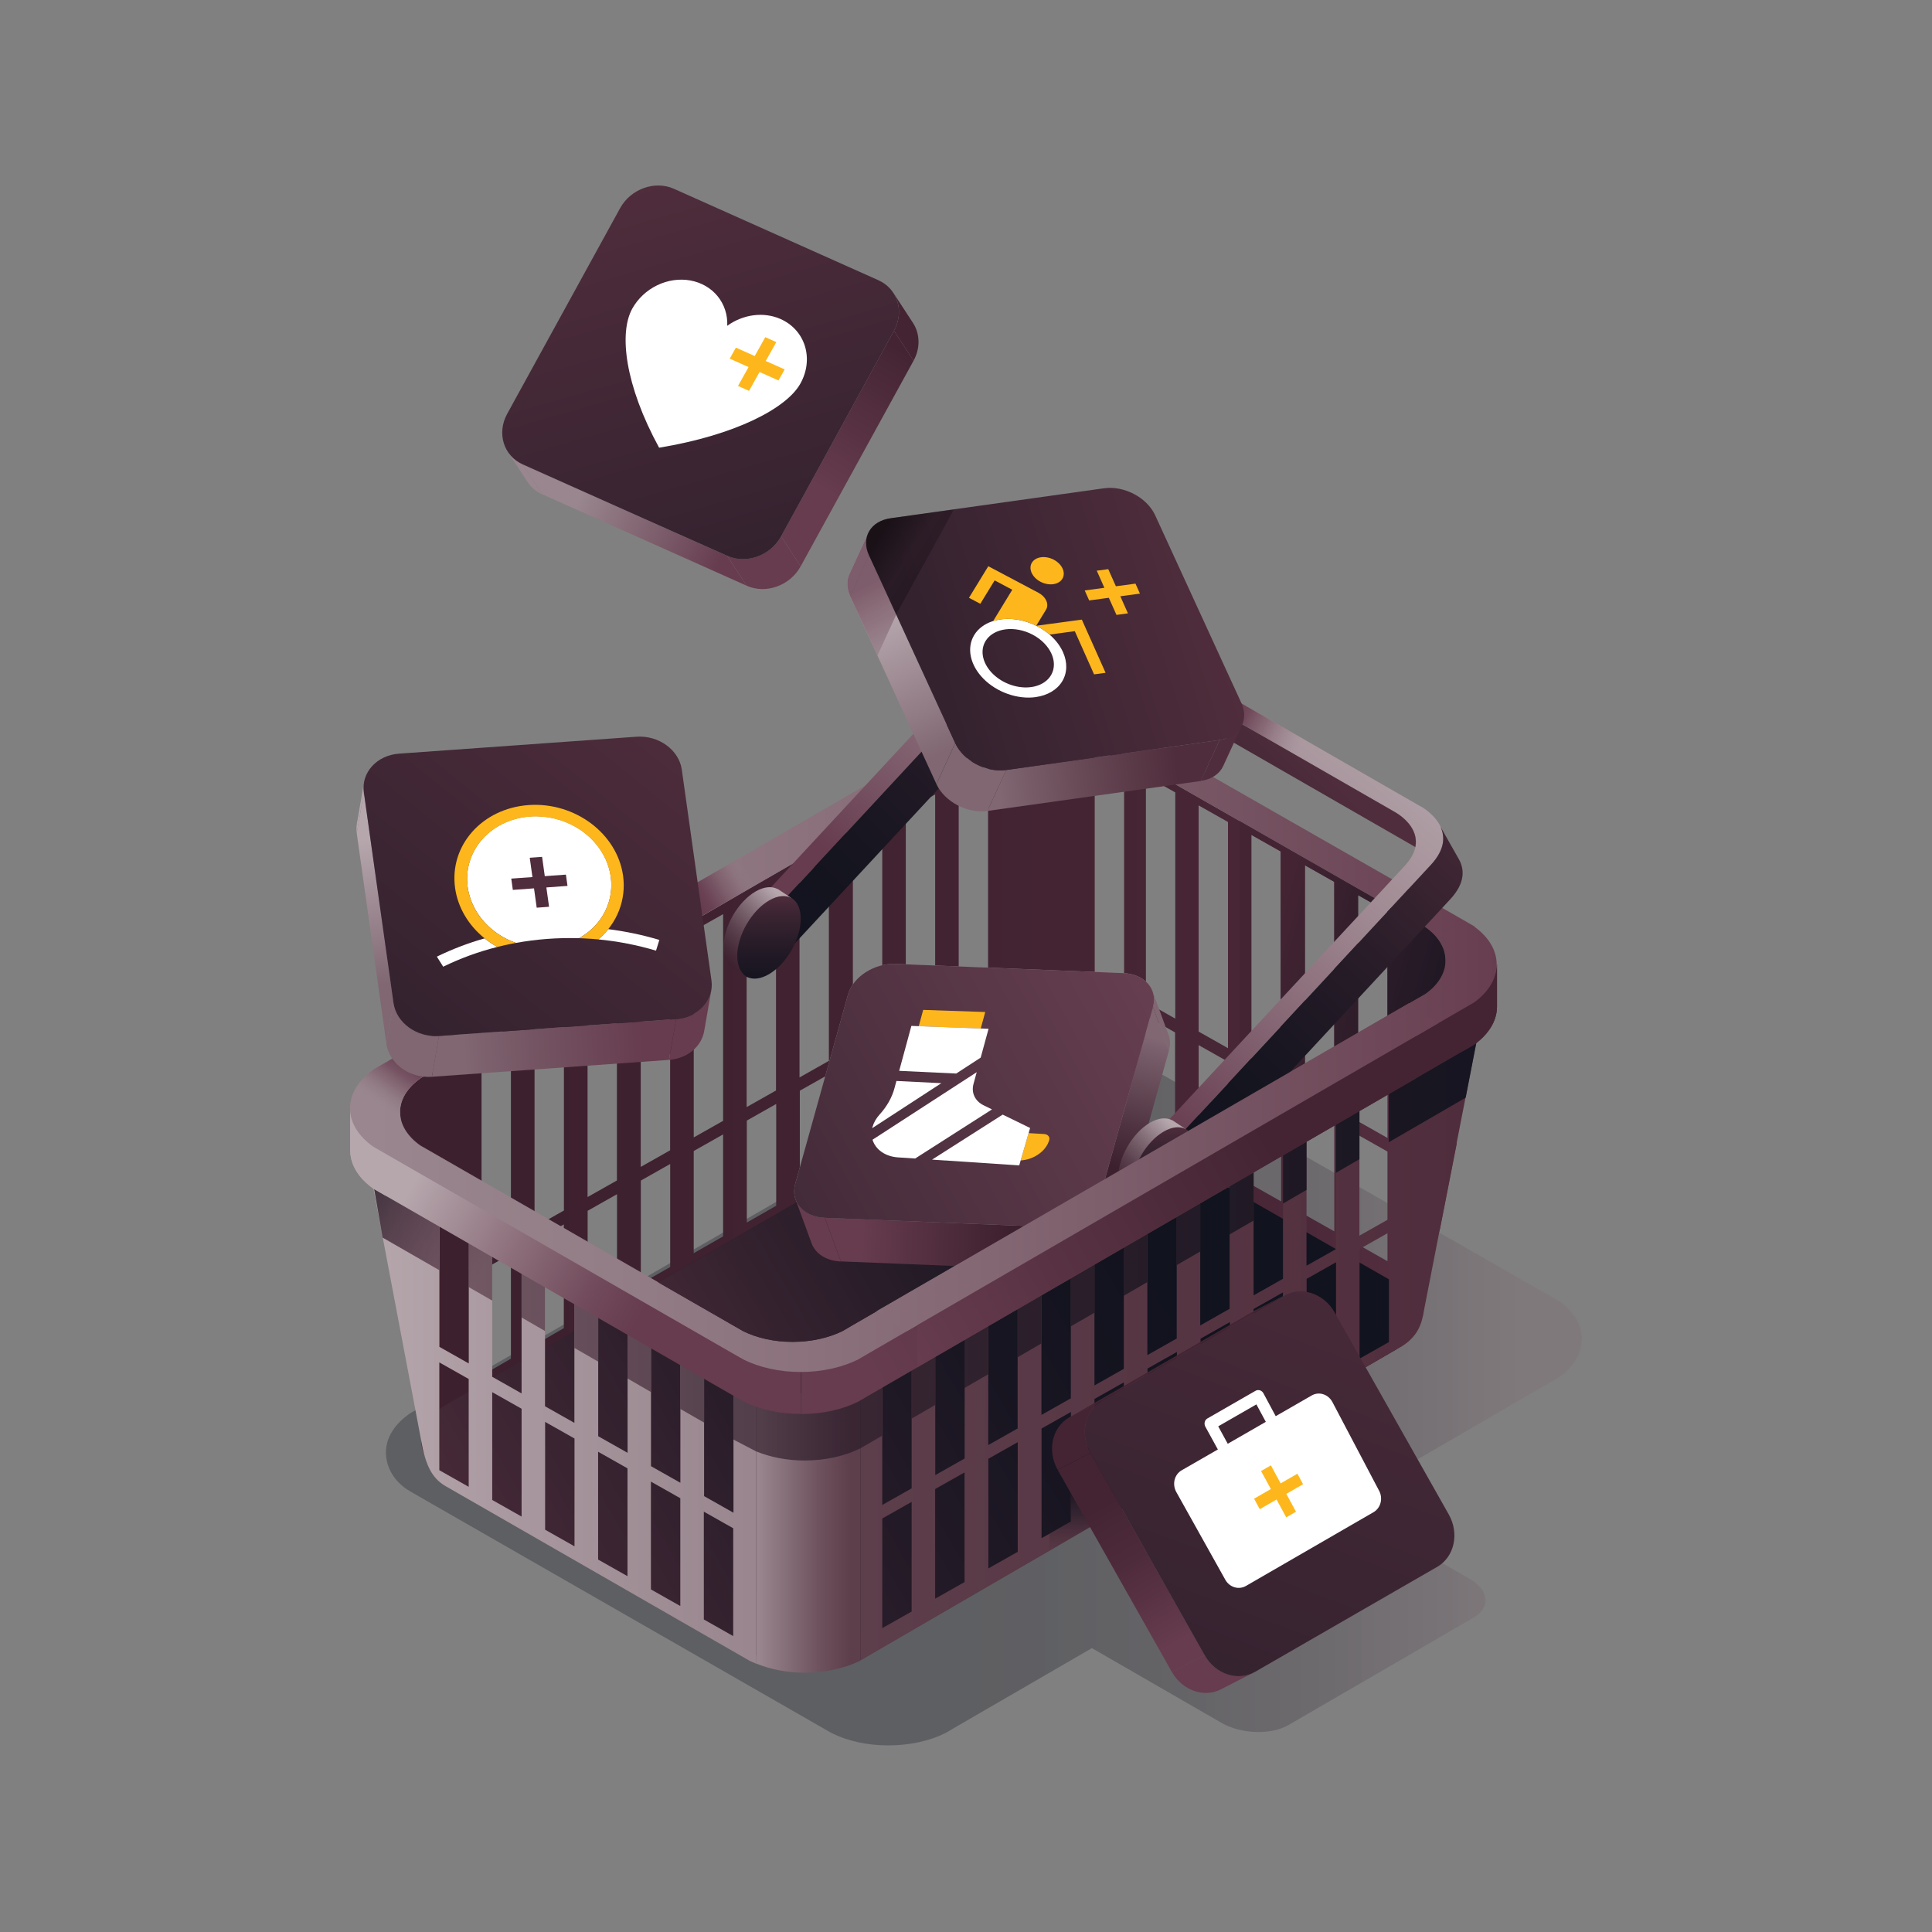 <?xml version="1.0" encoding="utf-8"?>
<svg xmlns="http://www.w3.org/2000/svg" width="552" height="552" viewBox="0 0 552 552" fill="none">
<rect x="0" y="0" width="552" height="552" fill="#808080" stroke="none"/>
<path opacity="0.3" fill-rule="evenodd" clip-rule="evenodd" d="M445.485 393.516C449.516 390.584 451.958 386.825 451.958 382.654L451.962 382.658L451.989 382.576C451.989 378.487 449.629 374.729 445.68 371.85L440.877 369.109L327.453 304.403L324.739 302.868C320.213 300.617 314.562 299.273 308.307 299.273C302.052 299.273 296.319 300.617 291.821 302.895L288.997 304.516C288.916 304.597 288.752 304.706 288.752 304.706L120.331 401.972L117.149 403.81C117.122 403.837 117.04 403.892 117.04 403.892C112.815 406.824 110.264 410.723 110.264 414.945C110.264 419.167 112.565 423.311 116.927 425.943L120.822 428.191L234.083 493.142L237.677 495.198C242.149 497.395 247.632 498.684 253.805 498.684C259.978 498.684 265.657 497.395 270.155 495.144L273.582 493.142L311.973 470.89L349.041 492.266C354.61 495.475 363.167 495.751 368.133 492.869L421.018 462.176C425.984 459.297 425.489 454.332 419.92 451.123L382.905 429.775L441.536 395.791L445.485 393.516Z" fill="url(#paint0_linear_636_15966)"/>
<path d="M189.729 373.9L209.206 378.535L212.361 380.346C216.282 382.266 221.166 383.391 226.459 383.391C231.752 383.391 236.8 382.239 240.749 380.291L243.74 378.535L331.132 327.982L404.535 371.018L411.42 351.186L416.195 326.884L412.986 274.438C412.986 270.871 410.93 267.58 407.471 265.056L403.273 262.641L317.415 213.569L315.055 212.225C311.106 210.25 306.113 209.07 300.711 209.07C295.309 209.07 290.262 210.25 286.308 212.252L283.839 213.678C283.839 213.678 283.676 213.787 283.621 213.841L123.099 306.367L120.302 307.96C120.302 307.96 120.248 308.014 120.221 308.014C116.517 310.592 114.297 313.965 114.297 317.696L121.592 412.523L189.756 373.9H189.729ZM321.173 282.75L312.78 278.006V213.382L321.173 218.125V282.75ZM335.794 291.033L327.401 286.29V221.666L335.794 226.409V291.033ZM350.855 299.481L342.462 294.737V230.113L350.855 234.857V299.481ZM365.915 307.901L357.522 303.158V238.533L365.915 243.277V307.901ZM372.828 311.85V247.226L381.221 251.97V316.594L372.828 311.85ZM388.025 320.38V255.756L396.418 260.499V325.123L388.025 320.38ZM350.859 334.669L342.466 329.926V298.601L350.859 303.344V334.669ZM335.743 326.303L327.35 321.56V290.235L335.743 294.979V326.303ZM366.028 343.257L357.635 338.513V307.188L366.028 311.932V343.257ZM321.181 317.965L312.788 313.221V281.897L321.181 286.64V317.965ZM381.225 351.813L372.832 347.07V315.745L381.225 320.489V351.813ZM396.422 360.343L388.029 355.599V324.274L396.422 329.018V360.343ZM213.326 258.657L221.719 253.913V311.57L213.326 316.314V258.653V258.657ZM198.211 265.925L206.604 261.181V320.24L198.211 324.983V265.925ZM183.069 274.345L191.462 269.601V328.66L183.069 333.403V274.345ZM167.872 282.96L176.265 278.216V337.275L167.872 342.018V282.96ZM152.729 350.602V291.544L161.122 286.8V345.859L152.729 350.602ZM273.912 223.142L282.305 218.398V277.457L273.912 282.2V223.142ZM258.797 231.726L267.19 226.982V286.04L258.797 290.784V231.726ZM243.681 240.2L252.074 235.457V294.515L243.681 299.259V240.2ZM228.43 250.186L236.823 245.443V303.099L228.43 307.843V250.186ZM137.583 359.112V300.081L145.976 295.337V354.396L137.583 359.139V359.112ZM137.583 363.007L145.976 358.263V388.19L137.583 393.046V363.011V363.007ZM152.698 354.586L161.091 349.843V379.469L152.698 384.326V354.59V354.586ZM167.895 345.944L176.288 341.201V370.687L167.895 375.544V345.948V345.944ZM183.092 337.306L191.485 332.562V361.994L183.092 366.769V337.31V337.306ZM198.207 328.858L206.6 324.115V353.247L198.207 358.049V328.862V328.858ZM213.377 320.162L221.77 315.418V344.495L213.377 349.298V320.166V320.162ZM228.519 311.632L236.912 306.889V335.69L228.519 340.546V311.636V311.632ZM243.662 303.158L252.055 298.414V327.051L243.662 331.795V303.158ZM258.832 294.546L267.225 289.803V318.218L258.832 323.075V294.546ZM273.947 286.017L282.34 281.273V309.525L273.947 314.3V286.021V286.017Z" fill="url(#paint1_linear_636_15966)"/>
<path d="M404.504 376.119C404.504 379.741 402.366 383.032 398.853 385.583L395.426 387.558L249.306 472.235L246.315 473.992C242.393 475.939 237.454 477.092 232.08 477.092C226.705 477.092 221.93 475.966 218.036 474.074L214.908 472.29L129.572 423.217L126.199 421.27C122.605 418.746 120.385 415.373 120.385 411.697C120.385 408.02 122.605 404.647 126.281 402.069L129.163 400.422L275.696 315.798C275.696 315.798 275.832 315.717 275.914 315.635L278.383 314.237C282.305 312.262 287.298 311.082 292.731 311.082C298.164 311.082 303.099 312.235 307.021 314.209L309.381 315.553L394.88 364.408L399.052 366.795C402.479 369.292 404.539 372.583 404.539 376.15L404.512 376.123L404.504 376.119Z" fill="url(#paint2_linear_636_15966)"/>
<path d="M216.062 475.309C220.066 476.929 224.787 477.915 229.889 477.915C235.921 477.915 241.436 476.625 245.825 474.46V398.012H216.062V475.309Z" fill="url(#paint3_linear_636_15966)"/>
<path d="M424.285 285.246L245.824 388.053V474.46L249.17 472.486L400.582 384.626C404.863 381.912 406.234 378.621 406.919 374.037L424.254 285.246H424.281H424.285ZM327.815 344.768L336.208 340.024V382.433L327.815 387.177V344.768ZM312.699 352.036L321.092 347.292V391.099L312.699 395.843V352.036ZM297.557 360.456L305.95 355.712V399.519L297.557 404.263V360.456ZM282.36 369.067L290.753 364.323V408.13L282.36 412.874V369.067ZM267.218 421.458V377.651L275.611 372.907V416.714L267.218 421.458ZM388.404 309.241L396.797 304.497V348.305L388.404 353.048V309.241ZM373.289 317.825L381.682 313.081V356.888L373.289 361.632V317.825ZM358.173 326.3L366.566 321.556V365.363L358.173 370.107V326.3ZM342.922 336.286L351.315 331.542V373.951L342.922 378.695V336.286ZM252.075 429.96V386.18L260.468 381.436V425.244L252.075 429.987V429.96ZM252.075 433.855L260.468 429.111V460.436L252.075 465.179V433.855ZM267.19 425.434L275.583 420.691V452.019L267.19 456.763V425.438V425.434ZM282.387 416.792L290.78 412.048V443.373L282.387 448.117V416.792ZM297.584 408.154L305.977 403.41V434.735L297.584 439.479V408.154ZM312.699 399.706L321.092 394.963V426.287L312.699 431.031V399.706ZM327.869 391.009L336.262 386.266V417.591L327.869 422.334V391.009ZM343.012 382.48L351.405 377.736V409.061L343.012 413.805V382.48ZM358.154 374.005L366.547 369.262V400.586L358.154 405.33V374.005ZM373.324 365.394L381.717 360.651V391.975L373.324 396.719V365.394ZM388.439 356.865L396.832 352.121V383.446L388.439 388.19V356.865Z" fill="url(#paint4_linear_636_15966)"/>
<path d="M327.838 422.394V419.485L321.062 417.07V426.343L312.669 431.06V414.134L305.919 411.746V434.76L299.801 438.214V442.958L335.624 422.223L330.989 420.579L327.835 422.39L327.838 422.394Z" fill="url(#paint5_linear_636_15966)"/>
<path d="M216.062 390.52L104.23 326.496L120.771 413.861C121.815 418.414 123.295 422.281 127.271 424.587L214.169 474.509C214.745 474.781 215.349 475.058 215.98 475.303H216.089V390.489L216.062 390.517V390.52ZM133.935 389.558L125.542 384.815V341.008L133.935 345.751V389.558ZM149.023 398.115L140.63 393.371V349.564L149.023 354.308V398.115ZM164.111 406.535L155.718 401.792V357.984L164.111 362.728V406.535ZM179.308 415.092L170.915 410.348V366.541L179.308 371.285V415.092ZM185.999 418.905V375.098L194.392 379.841V423.648L185.999 418.905ZM201.169 427.489V383.681L209.562 388.425V432.205L201.169 427.461V427.489ZM133.912 424.801L125.519 420.058V389.255L133.912 393.998V424.801ZM149.027 433.303L140.634 428.56V397.757L149.027 402.5V433.303ZM164.142 441.805L155.749 437.062V406.259L164.142 411.002V441.805ZM179.284 450.335L170.891 445.591V414.784L179.284 419.528V450.331V450.335ZM194.372 458.864L185.979 454.12V423.317L194.372 428.061V458.864ZM209.488 467.452L201.095 462.704V431.901L209.488 436.645V467.452Z" fill="url(#paint6_linear_636_15966)"/>
<path opacity="0.9" d="M245.823 387.313C241.433 389.506 235.922 390.768 229.886 390.768C223.849 390.768 218.502 389.506 214.14 387.367L210.627 385.366L104.201 324.196L109.33 353.601L125.513 362.901V341.013L133.906 345.757V367.727L140.628 371.594V349.566L149.021 354.31V376.42L155.712 380.287V358.013L164.105 362.757V385.112L170.909 389.034V366.57L179.302 371.314V393.86L185.993 397.727V375.154L194.386 379.898V402.557L201.163 406.451V383.738L209.556 388.481V411.277L210.187 411.635L216.029 414.681C220.032 416.301 224.753 417.286 229.855 417.286C235.86 417.286 241.375 415.997 245.764 413.832L252.019 410.21V386.207L260.412 381.463V405.353L267.162 401.431V377.705L275.555 372.961V396.578L282.331 392.656V369.094L290.724 364.35V387.804L297.528 383.854V360.455L305.921 355.712V378.971L312.671 375.076V352.035L321.064 347.291V370.223L327.786 366.329V344.768L336.179 340.024V361.476L342.901 357.581V336.297L351.294 331.553V352.701L358.18 348.725V326.288L366.573 321.544V343.872L373.295 339.977V317.813L381.688 313.069V335.093L388.41 331.199V309.202L396.803 304.458V326.346L418.773 313.618L425.082 281.141L245.854 387.239L245.827 387.321L245.823 387.313Z" fill="url(#paint7_linear_636_15966)"/>
<path opacity="0.9" d="M125.514 341.01L133.907 345.753V367.696L140.626 371.536V349.566L146.055 352.639V350.224L104.717 327.184L109.351 353.597L125.506 362.898V341.01H125.514Z" fill="url(#paint8_linear_636_15966)"/>
<path d="M228.816 391.536C222.725 391.536 217.105 390.247 212.634 388.05L209.012 385.994L110.648 329.435L106.754 327.184C102.859 324.442 100.417 320.875 100.117 316.953L100.062 316.898V328.859C100.144 333.003 102.641 336.785 106.726 339.639L110.621 341.887L208.984 398.449L212.606 400.505C217.105 402.702 222.701 403.991 228.789 403.991V391.508L228.816 391.536Z" fill="url(#paint9_linear_636_15966)"/>
<path d="M427.686 275.504C427.522 279.508 425.135 283.13 421.213 285.981L417.264 288.259L248.679 385.964L245.252 387.966C240.726 390.217 235.048 391.534 228.875 391.534V404.016C235.075 404.016 240.754 402.7 245.252 400.448L248.679 398.447L417.264 300.741L421.213 298.463C425.271 295.526 427.713 291.741 427.713 287.573V275.531L427.686 275.504Z" fill="url(#paint10_linear_636_15966)"/>
<path d="M427.686 275.504C427.522 279.508 425.135 283.13 421.213 285.981L417.895 287.901V300.383L421.213 298.463C425.271 295.526 427.713 291.741 427.713 287.573V275.531L427.686 275.504Z" fill="#442433"/>
<path d="M106.754 339.667L110.321 341.723V329.241L106.754 327.184C102.859 324.442 100.417 320.875 100.117 316.953L100.062 316.898V328.859C100.144 333.003 102.641 336.785 106.726 339.639L106.754 339.667Z" fill="#B6A7AD"/>
<path d="M421.376 264.75L416.574 261.981L318.015 205.668L315.301 204.134C310.775 201.855 305.042 200.512 298.815 200.512C292.587 200.512 286.8 201.883 282.274 204.161L279.423 205.781C279.423 205.781 279.232 205.918 279.178 205.972L110.126 303.592L106.917 305.43C106.917 305.43 106.835 305.484 106.808 305.512C102.582 308.476 100.004 312.37 100.004 316.619C100.004 320.868 102.528 324.74 106.695 327.645L110.59 329.896L208.953 386.458L212.575 388.515C217.073 390.711 222.67 392 228.757 392C234.845 392 240.636 390.684 245.162 388.433L248.589 386.431L417.173 288.726L421.122 286.447C425.181 283.511 427.623 279.725 427.623 275.558C427.623 271.391 425.235 267.687 421.286 264.778L421.368 264.75H421.376ZM407.277 283.924L403.85 285.898L243.74 378.502L240.749 380.258C236.8 382.205 231.862 383.358 226.46 383.358C221.058 383.358 216.256 382.233 212.361 380.313L209.206 378.502L123.516 329.238L120.116 327.291C116.494 324.74 114.301 321.367 114.301 317.69C114.301 314.014 116.521 310.614 120.225 308.008C120.225 308.008 120.28 307.954 120.307 307.954L123.103 306.361L283.625 213.839C283.625 213.839 283.762 213.757 283.844 213.676L286.313 212.25C290.262 210.276 295.255 209.068 300.715 209.068C306.176 209.068 311.137 210.248 315.063 212.223L317.423 213.567L403.281 262.639L407.479 265.054C410.934 267.578 412.994 270.869 412.994 274.436C412.994 278.004 410.856 281.377 407.316 283.928H407.289L407.277 283.924Z" fill="url(#paint11_linear_636_15966)"/>
<path d="M100.086 316.241L114.294 317.915V317.67C114.294 313.966 116.514 310.593 120.217 307.988C120.217 307.988 120.272 307.933 120.299 307.933L123.095 306.34L133.658 300.249L127.816 293.363L110.15 303.567L106.94 305.406C106.94 305.406 106.859 305.46 106.831 305.487C102.719 308.366 100.195 312.124 100.055 316.268L100.082 316.241H100.086Z" fill="url(#paint12_linear_636_15966)"/>
<path d="M217.654 251.834L210.028 245.883L187.232 259.051L194.831 264.974L217.654 251.834Z" fill="url(#paint13_linear_636_15966)"/>
<path d="M407.441 265.03L354.115 234.555V314.652L357.628 312.623V307.163L362.399 309.85L365.858 307.848L357.519 303.132V238.508L365.912 243.251V307.848L372.825 303.845V247.201L381.218 251.944V298.988L388.022 295.066V255.757L396.415 260.501V290.205L407.305 283.923C410.845 281.372 412.983 278.081 412.983 274.432C412.983 270.783 410.927 267.574 407.468 265.05L407.441 265.023V265.03Z" fill="url(#paint14_linear_636_15966)"/>
<path d="M309.35 315.526L306.99 314.182C303.068 312.207 298.102 311.055 292.7 311.055C287.298 311.055 282.278 312.235 278.356 314.209L275.887 315.635C275.887 315.635 275.723 315.744 275.669 315.798L188.059 366.406L209.207 378.557L212.361 380.368C216.283 382.288 221.167 383.414 226.46 383.414C231.753 383.414 236.8 382.261 240.749 380.313L243.741 378.557L331.133 328.004L309.381 315.58L309.354 315.526H309.35Z" fill="url(#paint15_linear_636_15966)"/>
<path d="M217.816 263.738L223.331 273.584L218.751 270.924L213.209 261.105L217.816 263.738Z" fill="url(#paint16_linear_636_15966)"/>
<path d="M406.043 230.494C388.954 220.676 327.511 185.344 310.558 175.58C298.901 168.889 290.205 178.131 290.205 178.131L213.234 261.106L217.814 263.739L291.984 183.864C291.984 183.864 299.996 175.334 310.745 181.503C326.382 190.5 383.022 223.059 398.768 232.111C400.412 233.069 409.245 238.86 401.292 247.444L327.558 326.856L332.275 329.571L408.805 247.089C417.447 237.789 407.819 231.511 406.063 230.467L406.036 230.494H406.043Z" fill="url(#paint17_linear_636_15966)"/>
<path d="M339.58 198.1C349.73 203.942 360.892 210.361 370.987 216.148L373.156 211.568C363.061 205.781 352.199 199.526 342.186 193.766L339.58 198.1Z" fill="url(#paint18_linear_636_15966)"/>
<path d="M327.539 326.855L332.283 329.597L337.798 339.416L333.077 336.701L327.535 326.855H327.539Z" fill="url(#paint19_linear_636_15966)"/>
<path d="M416.688 245.25L411.559 236.199C412.875 239.023 412.875 242.727 408.817 247.116L332.287 329.597L337.829 339.416L414.359 256.934C418.83 252.105 418.39 248.129 416.692 245.25H416.688Z" fill="url(#paint20_linear_636_15966)"/>
<path d="M338.841 337.514C342.389 331.305 342.366 324.614 338.787 322.57C335.208 320.525 329.432 323.902 325.884 330.11C322.336 336.318 322.359 343.009 325.938 345.054C329.518 347.098 335.293 343.722 338.841 337.517V337.514Z" fill="url(#paint21_linear_636_15966)"/>
<path d="M333.875 295.693L329.295 283.215C329.79 284.559 329.844 286.066 329.404 287.659L333.984 300.141C334.424 298.548 334.37 297.041 333.875 295.697V295.693Z" fill="#806772"/>
<path d="M235.674 347.949C231.476 347.786 228.38 345.698 227.309 342.766L231.889 355.244C232.96 358.181 236.06 360.264 240.254 360.428L235.674 347.946V347.949Z" fill="#663C4E"/>
<path d="M329.432 287.684L333.985 300.166L318.897 354.259L314.344 341.808L329.432 287.687V287.684Z" fill="url(#paint22_linear_636_15966)"/>
<path d="M300.711 350.582L305.264 363.033L240.254 360.4L235.674 347.945L300.711 350.578V350.582Z" fill="url(#paint23_linear_636_15966)"/>
<path d="M314.342 341.805C312.917 346.907 306.826 350.829 300.711 350.583L305.291 363.066C311.406 363.311 317.497 359.389 318.922 354.287L314.342 341.805Z" fill="#3D202E"/>
<path d="M320.93 278.03C327.048 278.276 330.83 282.611 329.432 287.685L314.344 341.805C312.918 346.907 306.827 350.829 300.713 350.584L235.676 347.951C229.557 347.706 225.775 343.371 227.201 338.269L242.289 284.149C243.714 279.074 249.805 275.152 255.92 275.398L320.957 278.03H320.93Z" fill="#99868E"/>
<path d="M320.93 278.03C327.048 278.276 330.83 282.611 329.432 287.685L314.344 341.805C312.918 346.907 306.827 350.829 300.713 350.584L235.676 347.951C229.557 347.706 225.775 343.371 227.201 338.269L242.289 284.149C243.714 279.074 249.805 275.152 255.92 275.398L320.957 278.03H320.93Z" fill="url(#paint24_linear_636_15966)"/>
<path d="M323.34 339.198C323.34 333.356 327.429 326.225 332.473 323.316C334.969 321.863 337.217 321.723 338.864 322.658L335.106 320.161C335.106 320.161 335.024 320.107 334.969 320.079H334.915C333.267 319.203 331.048 319.339 328.578 320.765C323.531 323.701 319.445 330.805 319.445 336.647C319.445 339.335 320.349 341.255 321.778 342.298L322.109 342.544C322.137 342.544 322.164 342.598 322.191 342.598L325.759 344.958C324.306 343.887 323.371 341.967 323.371 339.226L323.344 339.198H323.34Z" fill="url(#paint25_linear_636_15966)"/>
<path d="M404.285 241.96C404.285 241.96 404.339 241.988 404.367 242.015C405.519 236.473 400.005 232.882 398.743 232.142C382.969 223.091 326.353 190.531 310.72 181.535C299.966 175.362 291.959 183.895 291.959 183.895L217.789 263.771L223.331 273.589L297.501 193.713C297.501 193.713 305.512 185.184 316.262 191.353C331.899 200.35 388.539 232.909 404.285 241.96Z" fill="url(#paint26_linear_636_15966)"/>
<path d="M226.14 271.478C229.688 265.27 229.665 258.579 226.086 256.535C222.506 254.49 216.731 257.867 213.183 264.075C209.635 270.283 209.658 276.974 213.237 279.018C216.816 281.063 222.592 277.69 226.14 271.482V271.478Z" fill="url(#paint27_linear_636_15966)"/>
<path d="M210.627 273.147C210.627 267.305 214.713 260.174 219.76 257.265C222.257 255.812 224.504 255.676 226.151 256.607L222.393 254.11C222.393 254.11 222.311 254.056 222.257 254.029H222.202C220.555 253.152 218.335 253.289 215.865 254.714C210.818 257.651 206.732 264.754 206.732 270.596C206.732 273.284 207.636 275.204 209.065 276.248L209.392 276.493C209.42 276.493 209.447 276.548 209.474 276.548L213.042 278.908C211.589 277.837 210.654 275.917 210.654 273.175L210.627 273.147Z" fill="url(#paint28_linear_636_15966)"/>
<path d="M262.115 390.631L404.531 308.123V295.641L262.115 378.149V390.627V390.631Z" fill="url(#paint29_linear_636_15966)"/>
<path d="M250.457 374.613L258.932 380.428L410.866 292.377L402.528 286.645L250.457 374.613Z" fill="url(#paint30_linear_636_15966)"/>
<path d="M242.695 164.028L248.07 152.344C247.221 154.155 247.248 156.375 248.288 158.68L242.913 170.364C241.869 168.086 241.842 165.866 242.695 164.028Z" fill="#B6A7AD"/>
<path d="M348.463 211.429L343.088 223.113C346.243 222.673 348.494 221.056 349.506 218.832L354.881 207.148C353.864 209.372 351.617 210.989 348.463 211.429Z" fill="#502D3C"/>
<path d="M272.922 212.333L267.548 224.017L242.914 170.364L248.289 158.68L272.922 212.333Z" fill="url(#paint31_linear_636_15966)"/>
<path opacity="0.7" d="M248.289 158.68C247.245 156.402 247.218 154.182 248.071 152.344L242.696 164.028C241.847 165.839 241.874 168.059 242.914 170.364L250.703 187.287L256.078 175.603L248.289 158.676V158.68Z" fill="url(#paint32_linear_636_15966)"/>
<path d="M348.465 211.43L343.09 223.141L282.111 231.697L287.486 220.014L348.465 211.426V211.43Z" fill="url(#paint33_linear_636_15966)"/>
<path d="M272.922 212.332L267.547 224.016C269.853 229.063 276.38 232.491 282.113 231.696L287.488 220.012C281.755 220.807 275.254 217.38 272.922 212.332Z" fill="#806772"/>
<path d="M315.438 139.505C321.171 138.711 327.698 142.138 330.031 147.185L354.665 200.838C356.97 205.886 354.197 210.629 348.464 211.428L287.486 219.984C281.753 220.779 275.253 217.351 272.92 212.304L248.286 158.651C245.953 153.604 248.726 148.86 254.459 148.062L315.438 139.505Z" fill="url(#paint34_linear_636_15966)"/>
<path opacity="0.63" d="M272.538 145.539L254.436 148.09C248.703 148.885 245.934 153.632 248.263 158.68L256.025 175.606L272.538 145.543V145.539Z" fill="url(#paint35_linear_636_15966)"/>
<path d="M104.011 223.555L101.982 235.211C101.818 236.115 101.791 237.077 101.927 238.035L103.956 226.378C103.82 225.42 103.847 224.458 104.011 223.555Z" fill="#B6A7AD"/>
<path d="M193.183 291.171L191.154 302.828C196.42 302.442 200.427 298.987 201.195 294.598L203.224 282.941C202.457 287.331 198.449 290.785 193.183 291.171Z" fill="#663C4E"/>
<path d="M112.432 286.59L110.403 298.22L101.924 238.04L103.98 226.383L112.428 286.59H112.432Z" fill="url(#paint36_linear_636_15966)"/>
<path d="M193.183 291.168L191.127 302.825L123.402 307.654L125.431 295.997L193.183 291.168Z" fill="url(#paint37_linear_636_15966)"/>
<path d="M112.431 286.59L110.402 298.247C111.197 303.898 117.012 308.12 123.403 307.656L125.432 295.999C119.068 296.467 113.253 292.241 112.431 286.59Z" fill="#806772"/>
<path d="M181.828 210.496C188.191 210.029 194.006 214.255 194.801 219.906L203.275 280.113C204.07 285.764 199.572 290.73 193.18 291.166L125.429 295.996C119.065 296.463 113.25 292.237 112.429 286.586L103.954 226.379C103.159 220.728 107.685 215.762 114.049 215.326L181.8 210.496H181.828Z" fill="url(#paint38_linear_636_15966)"/>
<path d="M150.696 137.67L145.1 129.113C146.089 130.621 147.542 131.882 149.353 132.708L154.949 141.265C153.138 140.443 151.685 139.208 150.696 137.67Z" fill="#99868E"/>
<path d="M255.229 83.656L260.825 92.213C262.827 95.258 263.045 99.371 261.016 103.048L255.419 94.491C257.448 90.815 257.23 86.702 255.229 83.656Z" fill="#442433"/>
<path d="M207.748 158.821L213.345 167.35L154.944 141.236L149.348 132.707L207.748 158.821Z" fill="url(#paint39_linear_636_15966)"/>
<path d="M255.425 94.496L261.022 103.053L228.763 161.808L223.166 153.251L255.425 94.496Z" fill="url(#paint40_linear_636_15966)"/>
<path d="M223.165 153.25L228.762 161.807C225.743 167.321 218.83 169.818 213.347 167.349L207.75 158.792C213.238 161.261 220.147 158.738 223.165 153.25Z" fill="#663C4E"/>
<path d="M250.98 80.067C256.467 82.536 258.442 88.982 255.423 94.497L223.164 153.251C220.146 158.766 213.236 161.263 207.749 158.794L149.348 132.676C143.861 130.207 141.886 123.761 144.905 118.246L177.164 59.495C180.182 53.98 187.095 51.484 192.579 53.953L250.98 80.067Z" fill="url(#paint41_linear_636_15966)"/>
<path d="M366.896 370.195L357.541 374.997C357.541 374.997 357.786 374.86 357.923 374.779L367.278 369.977C367.278 369.977 367.032 370.113 366.892 370.195H366.896Z" fill="#AAA7A0"/>
<path d="M314.837 400.204L305.482 405.006L357.546 374.997L366.901 370.195L314.837 400.204Z" fill="#442433"/>
<path d="M358.204 477.86L348.849 482.658C343.992 485.155 337.823 482.989 334.832 477.697L344.187 472.895C347.178 478.187 353.347 480.357 358.204 477.86Z" fill="#663C4E"/>
<path d="M344.188 472.895L334.833 477.724L302.191 419.954L311.546 415.125L344.188 472.891V472.895Z" fill="url(#paint42_linear_636_15966)"/>
<path d="M311.546 415.123L302.191 419.926C299.119 414.493 300.571 407.802 305.482 404.978L314.837 400.176C309.926 402.999 308.473 409.667 311.546 415.123Z" fill="#442433"/>
<path d="M366.9 370.196C371.784 367.399 378.229 369.51 381.302 374.939L413.943 432.709C417.016 438.142 415.532 444.833 410.652 447.66L358.589 477.669C353.677 480.492 347.259 478.354 344.19 472.921L311.549 415.156C308.476 409.723 309.929 403.031 314.84 400.204L366.904 370.196H366.9Z" fill="url(#paint43_linear_636_15966)"/>
<path d="M281.498 289.147L263.77 288.543L262.504 293.197L280.209 293.863L281.498 289.147Z" fill="#FDB71C"/>
<path d="M298.318 324.007L293.89 323.746L291.619 331.555C293.469 331.442 295.307 330.792 296.807 329.72C298.31 328.646 299.366 327.224 299.786 325.709C299.845 325.503 299.852 325.292 299.81 325.094C299.767 324.895 299.673 324.712 299.537 324.552C299.401 324.393 299.222 324.264 299.015 324.171C298.805 324.077 298.571 324.023 298.318 324.007Z" fill="#FDB71C"/>
<path d="M256.124 308.848L255.59 310.822C254.889 313.498 253.437 316.096 251.361 318.382C250.352 319.48 249.639 320.726 249.281 322.012L249.191 322.339L268.953 309.479L256.12 308.848H256.124Z" fill="white"/>
<path d="M286.483 318.461L266.301 331.321L291.211 332.969L294.319 322.282L286.483 318.461Z" fill="white"/>
<path d="M273.198 306.729L280.196 302.176L282.447 293.943L260.396 293.113L256.91 305.954L273.198 306.725V306.729Z" fill="white"/>
<path d="M283.422 316.972L281.023 315.796C279.823 315.212 278.916 314.324 278.406 313.241C277.895 312.158 277.806 310.924 278.145 309.685L279.06 306.34L249.289 325.638C249.717 327.032 250.621 328.24 251.898 329.131C253.18 330.023 254.792 330.561 256.556 330.681L261.475 331.005L283.422 316.972Z" fill="white"/>
<path d="M223.035 91.153C220.679 90.109 218.007 89.736 215.316 90.078C212.625 90.421 210.019 91.461 207.787 93.085C207.924 89.958 206.95 86.978 205.034 84.63C203.118 82.281 200.368 80.696 197.229 80.131C194.094 79.567 190.756 80.053 187.749 81.514C184.747 82.971 182.25 85.311 180.661 88.162C176.774 95.13 178.562 110.058 188.318 127.915C210.179 124.308 224.741 116.632 228.667 109.622C229.609 107.943 230.209 106.136 230.435 104.298C230.661 102.459 230.505 100.633 229.983 98.915C229.457 97.202 228.577 95.632 227.381 94.3C226.19 92.968 224.714 91.901 223.035 91.157V91.153Z" fill="white"/>
<path d="M224.188 105.547L218.786 103.136L221.804 97.742L218.649 96.336L215.635 101.726L210.253 99.323L208.492 102.47L213.875 104.877L210.86 110.267L214.007 111.677L217.025 106.287L222.423 108.701L224.188 105.547Z" fill="#FDB71C"/>
<path d="M374.792 398.694L364.49 404.621L360.985 398.086C360.767 397.677 360.405 397.373 359.984 397.237C359.564 397.101 359.116 397.148 358.738 397.362L344.97 405.276C344.593 405.494 344.32 405.86 344.211 406.304C344.102 406.744 344.168 407.219 344.39 407.628L347.958 414.136L337.617 420.087C336.616 420.663 335.892 421.645 335.604 422.809C335.319 423.974 335.495 425.232 336.091 426.303L350.092 451.365C350.672 452.405 351.619 453.172 352.725 453.503C353.831 453.834 355.003 453.698 355.985 453.129L392.439 432.051C392.922 431.771 393.35 431.393 393.693 430.934C394.035 430.478 394.289 429.952 394.44 429.384C394.588 428.819 394.631 428.227 394.565 427.639C394.499 427.051 394.324 426.482 394.047 425.96L380.704 400.614C380.424 400.076 380.046 399.605 379.598 399.216C379.15 398.83 378.636 398.538 378.087 398.359C377.538 398.18 376.965 398.117 376.4 398.176C375.836 398.234 375.29 398.409 374.796 398.694H374.792ZM348.063 407.527L358.972 401.253L361.663 406.245L350.785 412.504L348.063 407.523V407.527Z" fill="white"/>
<path d="M370.69 421.059L365.899 423.821L363.111 418.672L360.303 420.292L363.099 425.437L358.305 428.202L359.94 431.193L364.727 428.432L367.496 433.53L370.285 431.921L367.523 426.819L372.306 424.062L370.694 421.063L370.69 421.059Z" fill="#FDB71C"/>
<path d="M324.435 166.753L318.823 167.501L316.642 162.613L313.359 163.049L315.54 167.941L309.916 168.693L311.19 171.552L316.81 170.8L318.991 175.688L322.27 175.248L320.089 170.36L325.697 169.608L324.424 166.753H324.435Z" fill="#FDB71C"/>
<path d="M295.892 199.175C293.361 199.522 290.596 199.206 287.943 198.271C285.291 197.337 282.869 195.826 280.991 193.925C279.11 192.024 277.86 189.824 277.389 187.596C276.921 185.372 277.256 183.226 278.355 181.427C279.453 179.632 281.268 178.265 283.562 177.501C285.856 176.738 288.531 176.613 291.246 177.143C293.961 177.669 296.593 178.825 298.813 180.461C301.033 182.097 302.739 184.142 303.721 186.338C305.029 189.279 304.943 192.281 303.475 194.688C302.007 197.095 299.281 198.708 295.892 199.171V199.175ZM287.246 179.822C285.365 180.076 283.741 180.808 282.58 181.922C281.42 183.039 280.777 184.492 280.73 186.097C280.684 187.701 281.237 189.388 282.319 190.938C283.402 192.488 284.964 193.835 286.81 194.809C288.656 195.783 290.701 196.336 292.687 196.406C294.673 196.472 296.508 196.052 297.964 195.191C299.421 194.33 300.43 193.072 300.87 191.577C301.306 190.081 301.154 188.41 300.426 186.782C299.448 184.597 297.512 182.638 295.043 181.334C292.574 180.029 289.77 179.484 287.246 179.819V179.822Z" fill="white"/>
<path d="M302.463 166.394C304.359 165.281 304.426 162.885 302.615 161.047C300.804 159.209 297.793 158.617 295.896 159.731C293.996 160.844 293.929 163.24 295.744 165.082C297.559 166.92 300.566 167.508 302.463 166.394Z" fill="#FDB71C"/>
<path d="M298.864 174.19C299.312 173.454 299.339 172.53 298.938 171.627C298.537 170.723 297.735 169.913 296.714 169.372L282.37 161.777L276.848 170.797L280.092 172.511L284.181 165.828L289.221 168.496C287.975 170.513 285.416 174.719 283.757 177.449C286.234 176.667 289.131 176.62 292.029 177.313C294.923 178.006 297.669 179.405 299.869 181.305L307.086 180.335L312.593 192.674L315.88 192.226L309.099 177.033L296.06 178.785L298.868 174.19H298.864Z" fill="#FDB71C"/>
<path d="M138.457 268.109C133.733 269.453 129.165 271.202 124.818 273.324L126.629 276.202C131.529 273.803 136.717 271.911 142.099 270.555C140.814 269.839 139.595 269.021 138.461 268.109H138.457Z" fill="white"/>
<path d="M188.387 268.549C183.617 267.124 178.729 266.096 173.783 265.477C172.933 266.532 171.979 267.513 170.924 268.401C176.517 268.931 182.051 270.006 187.433 271.615L188.387 268.546V268.549Z" fill="white"/>
<path d="M151.489 233.243C146.874 233.578 142.59 235.327 139.338 238.213C136.078 241.099 134.045 244.951 133.566 249.145C133.087 253.34 134.193 257.628 136.705 261.308C139.217 264.989 142.987 267.844 147.4 269.405C153.316 268.327 159.368 267.875 165.436 268.058C169.319 265.889 172.213 262.551 173.654 258.594C175.095 254.641 174.998 250.294 173.381 246.267C171.765 242.24 168.727 238.762 164.755 236.398C160.778 234.034 156.105 232.92 151.486 233.247L151.489 233.243Z" fill="white"/>
<path d="M151.042 230.021C137.796 230.944 128.348 241.553 130.022 253.681C130.782 259.204 133.8 264.357 138.47 268.103C139.603 269.015 140.818 269.836 142.104 270.557C143.35 270.245 144.604 269.961 145.87 269.704C146.38 269.603 146.894 269.501 147.408 269.408C142.999 267.85 139.229 265.003 136.717 261.33C134.205 257.658 133.099 253.374 133.582 249.183C134.065 244.996 136.102 241.148 139.362 238.27C142.618 235.396 146.902 233.655 151.513 233.332C156.121 233.009 160.782 234.119 164.747 236.475C168.708 238.831 171.742 242.301 173.354 246.317C174.967 250.332 175.068 254.667 173.635 258.612C172.202 262.561 169.316 265.891 165.448 268.057C165.974 268.072 166.504 268.092 167.029 268.119C168.334 268.185 169.631 268.275 170.928 268.399C173.604 266.133 175.637 263.313 176.867 260.15C178.098 256.992 178.491 253.588 178.02 250.196C176.326 238.142 164.253 229.098 151.046 230.017L151.042 230.021Z" fill="#FDB71C"/>
<path d="M155.653 250.339L154.886 244.82L151.357 245.073L152.125 250.592L146.076 251.028L146.524 254.257L152.576 253.817L153.344 259.34L156.876 259.079L156.105 253.556L162.142 253.116L161.69 249.891L155.653 250.327V250.339Z" fill="#502D3C"/>
<defs>
<linearGradient id="paint0_linear_636_15966" x1="434.514" y1="454.577" x2="269.08" y2="454.577" gradientUnits="userSpaceOnUse">
<stop stop-color="#806772" stop-opacity="0.9"/>
<stop offset="0.2" stop-color="#584853" stop-opacity="0.94"/>
<stop offset="0.39" stop-color="#39313C" stop-opacity="0.96"/>
<stop offset="0.59" stop-color="#22202B" stop-opacity="0.98"/>
<stop offset="0.8" stop-color="#151621"/>
<stop offset="1" stop-color="#11131E"/>
</linearGradient>
<linearGradient id="paint1_linear_636_15966" x1="453.495" y1="310.795" x2="151.6" y2="310.795" gradientUnits="userSpaceOnUse">
<stop stop-color="#663C4E"/>
<stop offset="0.15" stop-color="#542F40"/>
<stop offset="0.32" stop-color="#482636"/>
<stop offset="0.49" stop-color="#442433"/>
<stop offset="1" stop-color="#3D202E"/>
</linearGradient>
<linearGradient id="paint2_linear_636_15966" x1="126.725" y1="472.185" x2="327.592" y2="356.541" gradientUnits="userSpaceOnUse">
<stop stop-color="#502D3C"/>
<stop offset="0.08" stop-color="#482A38"/>
<stop offset="0.45" stop-color="#2A1D2A"/>
<stop offset="0.77" stop-color="#171521"/>
<stop offset="1" stop-color="#11131E"/>
</linearGradient>
<linearGradient id="paint3_linear_636_15966" x1="216.993" y1="437.959" x2="243.107" y2="437.959" gradientUnits="userSpaceOnUse">
<stop stop-color="#98858D"/>
<stop offset="0.67" stop-color="#6D515D"/>
<stop offset="1" stop-color="#5D3E4B"/>
</linearGradient>
<linearGradient id="paint4_linear_636_15966" x1="245.824" y1="379.851" x2="418.167" y2="379.851" gradientUnits="userSpaceOnUse">
<stop stop-color="#5D3E4B"/>
<stop offset="1" stop-color="#502D3C"/>
</linearGradient>
<linearGradient id="paint5_linear_636_15966" x1="317.716" y1="444.718" x2="317.716" y2="423.956" gradientUnits="userSpaceOnUse">
<stop stop-color="#502D3C" stop-opacity="0"/>
<stop offset="0.57" stop-color="#251B27" stop-opacity="0.67"/>
<stop offset="1" stop-color="#11131E"/>
</linearGradient>
<linearGradient id="paint6_linear_636_15966" x1="104.23" y1="400.9" x2="214.636" y2="400.9" gradientUnits="userSpaceOnUse">
<stop stop-color="#B6A7AD"/>
<stop offset="0.41" stop-color="#A8979E"/>
<stop offset="1" stop-color="#99868E"/>
</linearGradient>
<linearGradient id="paint7_linear_636_15966" x1="107.079" y1="349.211" x2="408.207" y2="349.211" gradientUnits="userSpaceOnUse">
<stop stop-color="#502D3C" stop-opacity="0.61"/>
<stop offset="0.03" stop-color="#4D2B3A" stop-opacity="0.63"/>
<stop offset="0.62" stop-color="#211925" stop-opacity="0.9"/>
<stop offset="1" stop-color="#11131E"/>
</linearGradient>
<linearGradient id="paint8_linear_636_15966" x1="140.135" y1="358.645" x2="84.095" y2="328.854" gradientUnits="userSpaceOnUse">
<stop stop-color="#502D3C" stop-opacity="0"/>
<stop offset="0.61" stop-color="#221A26" stop-opacity="0.73"/>
<stop offset="1" stop-color="#11131E"/>
</linearGradient>
<linearGradient id="paint9_linear_636_15966" x1="118.656" y1="337.112" x2="183.969" y2="374.555" gradientUnits="userSpaceOnUse">
<stop stop-color="#B6A7AD"/>
<stop offset="0.47" stop-color="#8B6D79"/>
<stop offset="0.81" stop-color="#70495A"/>
<stop offset="1" stop-color="#663C4E"/>
</linearGradient>
<linearGradient id="paint10_linear_636_15966" x1="247.145" y1="389.567" x2="388.957" y2="307.662" gradientUnits="userSpaceOnUse">
<stop stop-color="#663C4E"/>
<stop offset="1" stop-color="#442433"/>
</linearGradient>
<linearGradient id="paint11_linear_636_15966" x1="106.037" y1="296.254" x2="437.204" y2="296.254" gradientUnits="userSpaceOnUse">
<stop stop-color="#99868E"/>
<stop offset="0.21" stop-color="#937D86"/>
<stop offset="0.53" stop-color="#836773"/>
<stop offset="0.93" stop-color="#6A4253"/>
<stop offset="0.99" stop-color="#663C4E"/>
</linearGradient>
<linearGradient id="paint12_linear_636_15966" x1="109.881" y1="316.79" x2="119.758" y2="302.5" gradientUnits="userSpaceOnUse">
<stop stop-color="#99868E" stop-opacity="0"/>
<stop offset="0.15" stop-color="#8B737D" stop-opacity="0.26"/>
<stop offset="0.39" stop-color="#7B5B68" stop-opacity="0.58"/>
<stop offset="0.61" stop-color="#6F495A" stop-opacity="0.81"/>
<stop offset="0.82" stop-color="#683F51" stop-opacity="0.95"/>
<stop offset="0.99" stop-color="#663C4E"/>
</linearGradient>
<linearGradient id="paint13_linear_636_15966" x1="213.455" y1="248.925" x2="199.271" y2="257.318" gradientUnits="userSpaceOnUse">
<stop stop-color="#99868E" stop-opacity="0"/>
<stop offset="0.12" stop-color="#8F7781" stop-opacity="0.19"/>
<stop offset="0.37" stop-color="#7D5D6B" stop-opacity="0.54"/>
<stop offset="0.61" stop-color="#704B5B" stop-opacity="0.79"/>
<stop offset="0.83" stop-color="#683F51" stop-opacity="0.95"/>
<stop offset="0.99" stop-color="#663C4E"/>
</linearGradient>
<linearGradient id="paint14_linear_636_15966" x1="360.538" y1="276.376" x2="429.142" y2="295.3" gradientUnits="userSpaceOnUse">
<stop stop-color="#442433"/>
<stop offset="1" stop-color="#11131E"/>
</linearGradient>
<linearGradient id="paint15_linear_636_15966" x1="168.192" y1="400.515" x2="313.844" y2="315.565" gradientUnits="userSpaceOnUse">
<stop stop-color="#502D3C"/>
<stop offset="0.34" stop-color="#35222F"/>
<stop offset="0.75" stop-color="#1A1722"/>
<stop offset="1" stop-color="#11131E"/>
</linearGradient>
<linearGradient id="paint16_linear_636_15966" x1="215.667" y1="262.426" x2="221.921" y2="274.25" gradientUnits="userSpaceOnUse">
<stop stop-color="#663C4E"/>
<stop offset="0.03" stop-color="#633A4B"/>
<stop offset="0.31" stop-color="#4C2939"/>
<stop offset="0.49" stop-color="#442433"/>
<stop offset="1" stop-color="#3D202E"/>
</linearGradient>
<linearGradient id="paint17_linear_636_15966" x1="377.316" y1="174.446" x2="284.904" y2="285.514" gradientUnits="userSpaceOnUse">
<stop stop-color="#B6A7AD"/>
<stop offset="0.16" stop-color="#AF9EA5"/>
<stop offset="0.41" stop-color="#9F8891"/>
<stop offset="0.71" stop-color="#836371"/>
<stop offset="0.99" stop-color="#663C4E"/>
</linearGradient>
<linearGradient id="paint18_linear_636_15966" x1="374.04" y1="214.294" x2="352.452" y2="202.747" gradientUnits="userSpaceOnUse">
<stop stop-color="#B6A7AD" stop-opacity="0"/>
<stop offset="0.3" stop-color="#957C86" stop-opacity="0.4"/>
<stop offset="0.59" stop-color="#7B5967" stop-opacity="0.73"/>
<stop offset="0.83" stop-color="#6B4354" stop-opacity="0.93"/>
<stop offset="0.99" stop-color="#663C4E"/>
</linearGradient>
<linearGradient id="paint19_linear_636_15966" x1="328.104" y1="324.227" x2="333.697" y2="335.143" gradientUnits="userSpaceOnUse">
<stop stop-color="#663C4E"/>
<stop offset="0.03" stop-color="#633A4B"/>
<stop offset="0.31" stop-color="#4C2939"/>
<stop offset="0.49" stop-color="#442433"/>
<stop offset="1" stop-color="#3D202E"/>
</linearGradient>
<linearGradient id="paint20_linear_636_15966" x1="431.235" y1="227.51" x2="338.246" y2="326.672" gradientUnits="userSpaceOnUse">
<stop stop-color="#502D3C"/>
<stop offset="0.14" stop-color="#422735"/>
<stop offset="0.47" stop-color="#271C28"/>
<stop offset="0.77" stop-color="#161520"/>
<stop offset="1" stop-color="#11131E"/>
</linearGradient>
<linearGradient id="paint21_linear_636_15966" x1="332.365" y1="321.269" x2="332.365" y2="353.996" gradientUnits="userSpaceOnUse">
<stop stop-color="#502D3C"/>
<stop offset="0.21" stop-color="#392331"/>
<stop offset="0.5" stop-color="#231A26"/>
<stop offset="0.76" stop-color="#151420"/>
<stop offset="1" stop-color="#11131E"/>
</linearGradient>
<linearGradient id="paint22_linear_636_15966" x1="331.149" y1="297.062" x2="320.369" y2="333.956" gradientUnits="userSpaceOnUse">
<stop stop-color="#806772"/>
<stop offset="0.06" stop-color="#7B616D"/>
<stop offset="0.69" stop-color="#4E323F"/>
<stop offset="1" stop-color="#3D202E"/>
</linearGradient>
<linearGradient id="paint23_linear_636_15966" x1="246.345" y1="354.621" x2="288.065" y2="356.128" gradientUnits="userSpaceOnUse">
<stop stop-color="#663C4E"/>
<stop offset="1" stop-color="#3D202E"/>
</linearGradient>
<linearGradient id="paint24_linear_636_15966" x1="174.295" y1="360.803" x2="338.414" y2="270.698" gradientUnits="userSpaceOnUse">
<stop stop-color="#34222F"/>
<stop offset="1" stop-color="#6A4152"/>
</linearGradient>
<linearGradient id="paint25_linear_636_15966" x1="336.57" y1="323.106" x2="319.426" y2="340.277" gradientUnits="userSpaceOnUse">
<stop stop-color="#B6A7AD"/>
<stop offset="0.04" stop-color="#B0A0A7"/>
<stop offset="0.36" stop-color="#7F6973"/>
<stop offset="0.64" stop-color="#5B414D"/>
<stop offset="0.87" stop-color="#452936"/>
<stop offset="1" stop-color="#3D202E"/>
</linearGradient>
<linearGradient id="paint26_linear_636_15966" x1="360.24" y1="200.876" x2="258.005" y2="303.107" gradientUnits="userSpaceOnUse">
<stop stop-color="#502D3C"/>
<stop offset="0.14" stop-color="#422735"/>
<stop offset="0.47" stop-color="#271C28"/>
<stop offset="0.77" stop-color="#161520"/>
<stop offset="1" stop-color="#11131E"/>
</linearGradient>
<linearGradient id="paint27_linear_636_15966" x1="219.663" y1="255.199" x2="219.663" y2="287.949" gradientUnits="userSpaceOnUse">
<stop stop-color="#502D3C"/>
<stop offset="0.21" stop-color="#392331"/>
<stop offset="0.5" stop-color="#231A26"/>
<stop offset="0.76" stop-color="#151420"/>
<stop offset="1" stop-color="#11131E"/>
</linearGradient>
<linearGradient id="paint28_linear_636_15966" x1="223.881" y1="257.047" x2="206.709" y2="274.219" gradientUnits="userSpaceOnUse">
<stop stop-color="#B6A7AD"/>
<stop offset="0.04" stop-color="#B0A0A7"/>
<stop offset="0.36" stop-color="#7F6973"/>
<stop offset="0.64" stop-color="#5B414D"/>
<stop offset="0.87" stop-color="#452936"/>
<stop offset="1" stop-color="#3D202E"/>
</linearGradient>
<linearGradient id="paint29_linear_636_15966" x1="260.117" y1="385.424" x2="362.539" y2="326.257" gradientUnits="userSpaceOnUse">
<stop stop-color="#663C4E"/>
<stop offset="1" stop-color="#442433"/>
</linearGradient>
<linearGradient id="paint30_linear_636_15966" x1="108.123" y1="333.536" x2="439.286" y2="333.536" gradientUnits="userSpaceOnUse">
<stop stop-color="#99868E"/>
<stop offset="0.21" stop-color="#937D86"/>
<stop offset="0.53" stop-color="#836773"/>
<stop offset="0.93" stop-color="#6A4253"/>
<stop offset="0.99" stop-color="#663C4E"/>
</linearGradient>
<linearGradient id="paint31_linear_636_15966" x1="269.184" y1="215.3" x2="251.054" y2="176.759" gradientUnits="userSpaceOnUse">
<stop stop-color="#806772"/>
<stop offset="1" stop-color="#B6A7AD"/>
</linearGradient>
<linearGradient id="paint32_linear_636_15966" x1="247.919" y1="166.984" x2="258.89" y2="188.159" gradientUnits="userSpaceOnUse">
<stop stop-color="#663C4E"/>
<stop offset="0.46" stop-color="#795866" stop-opacity="0.89"/>
<stop offset="1" stop-color="#99868E" stop-opacity="0.7"/>
</linearGradient>
<linearGradient id="paint33_linear_636_15966" x1="285.348" y1="225.026" x2="336.341" y2="219.129" gradientUnits="userSpaceOnUse">
<stop stop-color="#806772"/>
<stop offset="0.52" stop-color="#654653"/>
<stop offset="1" stop-color="#502D3C"/>
</linearGradient>
<linearGradient id="paint34_linear_636_15966" x1="259.802" y1="170.936" x2="339.333" y2="146.111" gradientUnits="userSpaceOnUse">
<stop stop-color="#34222F"/>
<stop offset="1" stop-color="#502D3C"/>
</linearGradient>
<linearGradient id="paint35_linear_636_15966" x1="251.741" y1="152.242" x2="270.202" y2="164.502" gradientUnits="userSpaceOnUse">
<stop stop-opacity="0.8"/>
<stop offset="0.46" stop-opacity="0.31"/>
<stop offset="1" stop-opacity="0.5"/>
</linearGradient>
<linearGradient id="paint36_linear_636_15966" x1="109.881" y1="281.375" x2="104.039" y2="239.928" gradientUnits="userSpaceOnUse">
<stop stop-color="#806772"/>
<stop offset="1" stop-color="#B6A7AD"/>
</linearGradient>
<linearGradient id="paint37_linear_636_15966" x1="132.59" y1="300.78" x2="184.105" y2="298.034" gradientUnits="userSpaceOnUse">
<stop stop-color="#806772"/>
<stop offset="0.37" stop-color="#755563"/>
<stop offset="1" stop-color="#663C4E"/>
</linearGradient>
<linearGradient id="paint38_linear_636_15966" x1="128.322" y1="303.797" x2="206.474" y2="206.337" gradientUnits="userSpaceOnUse">
<stop stop-color="#34222F"/>
<stop offset="1" stop-color="#502D3C"/>
</linearGradient>
<linearGradient id="paint39_linear_636_15966" x1="205.661" y1="161.068" x2="165.312" y2="142.747" gradientUnits="userSpaceOnUse">
<stop stop-color="#663C4E"/>
<stop offset="0.33" stop-color="#775564"/>
<stop offset="1" stop-color="#99868E"/>
</linearGradient>
<linearGradient id="paint40_linear_636_15966" x1="235.158" y1="139.701" x2="258.475" y2="100.86" gradientUnits="userSpaceOnUse">
<stop stop-color="#663C4E"/>
<stop offset="1" stop-color="#442433"/>
</linearGradient>
<linearGradient id="paint41_linear_636_15966" x1="216.127" y1="159.747" x2="184.406" y2="49.573" gradientUnits="userSpaceOnUse">
<stop stop-color="#34222F"/>
<stop offset="1" stop-color="#502D3C"/>
</linearGradient>
<linearGradient id="paint42_linear_636_15966" x1="336.207" y1="469.272" x2="313.934" y2="430.182" gradientUnits="userSpaceOnUse">
<stop stop-color="#663C4E"/>
<stop offset="0.59" stop-color="#4E2B3B"/>
<stop offset="0.99" stop-color="#442433"/>
</linearGradient>
<linearGradient id="paint43_linear_636_15966" x1="340.25" y1="485.844" x2="404.61" y2="316.668" gradientUnits="userSpaceOnUse">
<stop stop-color="#34222F"/>
<stop offset="1" stop-color="#502D3C"/>
</linearGradient>
</defs>
</svg>